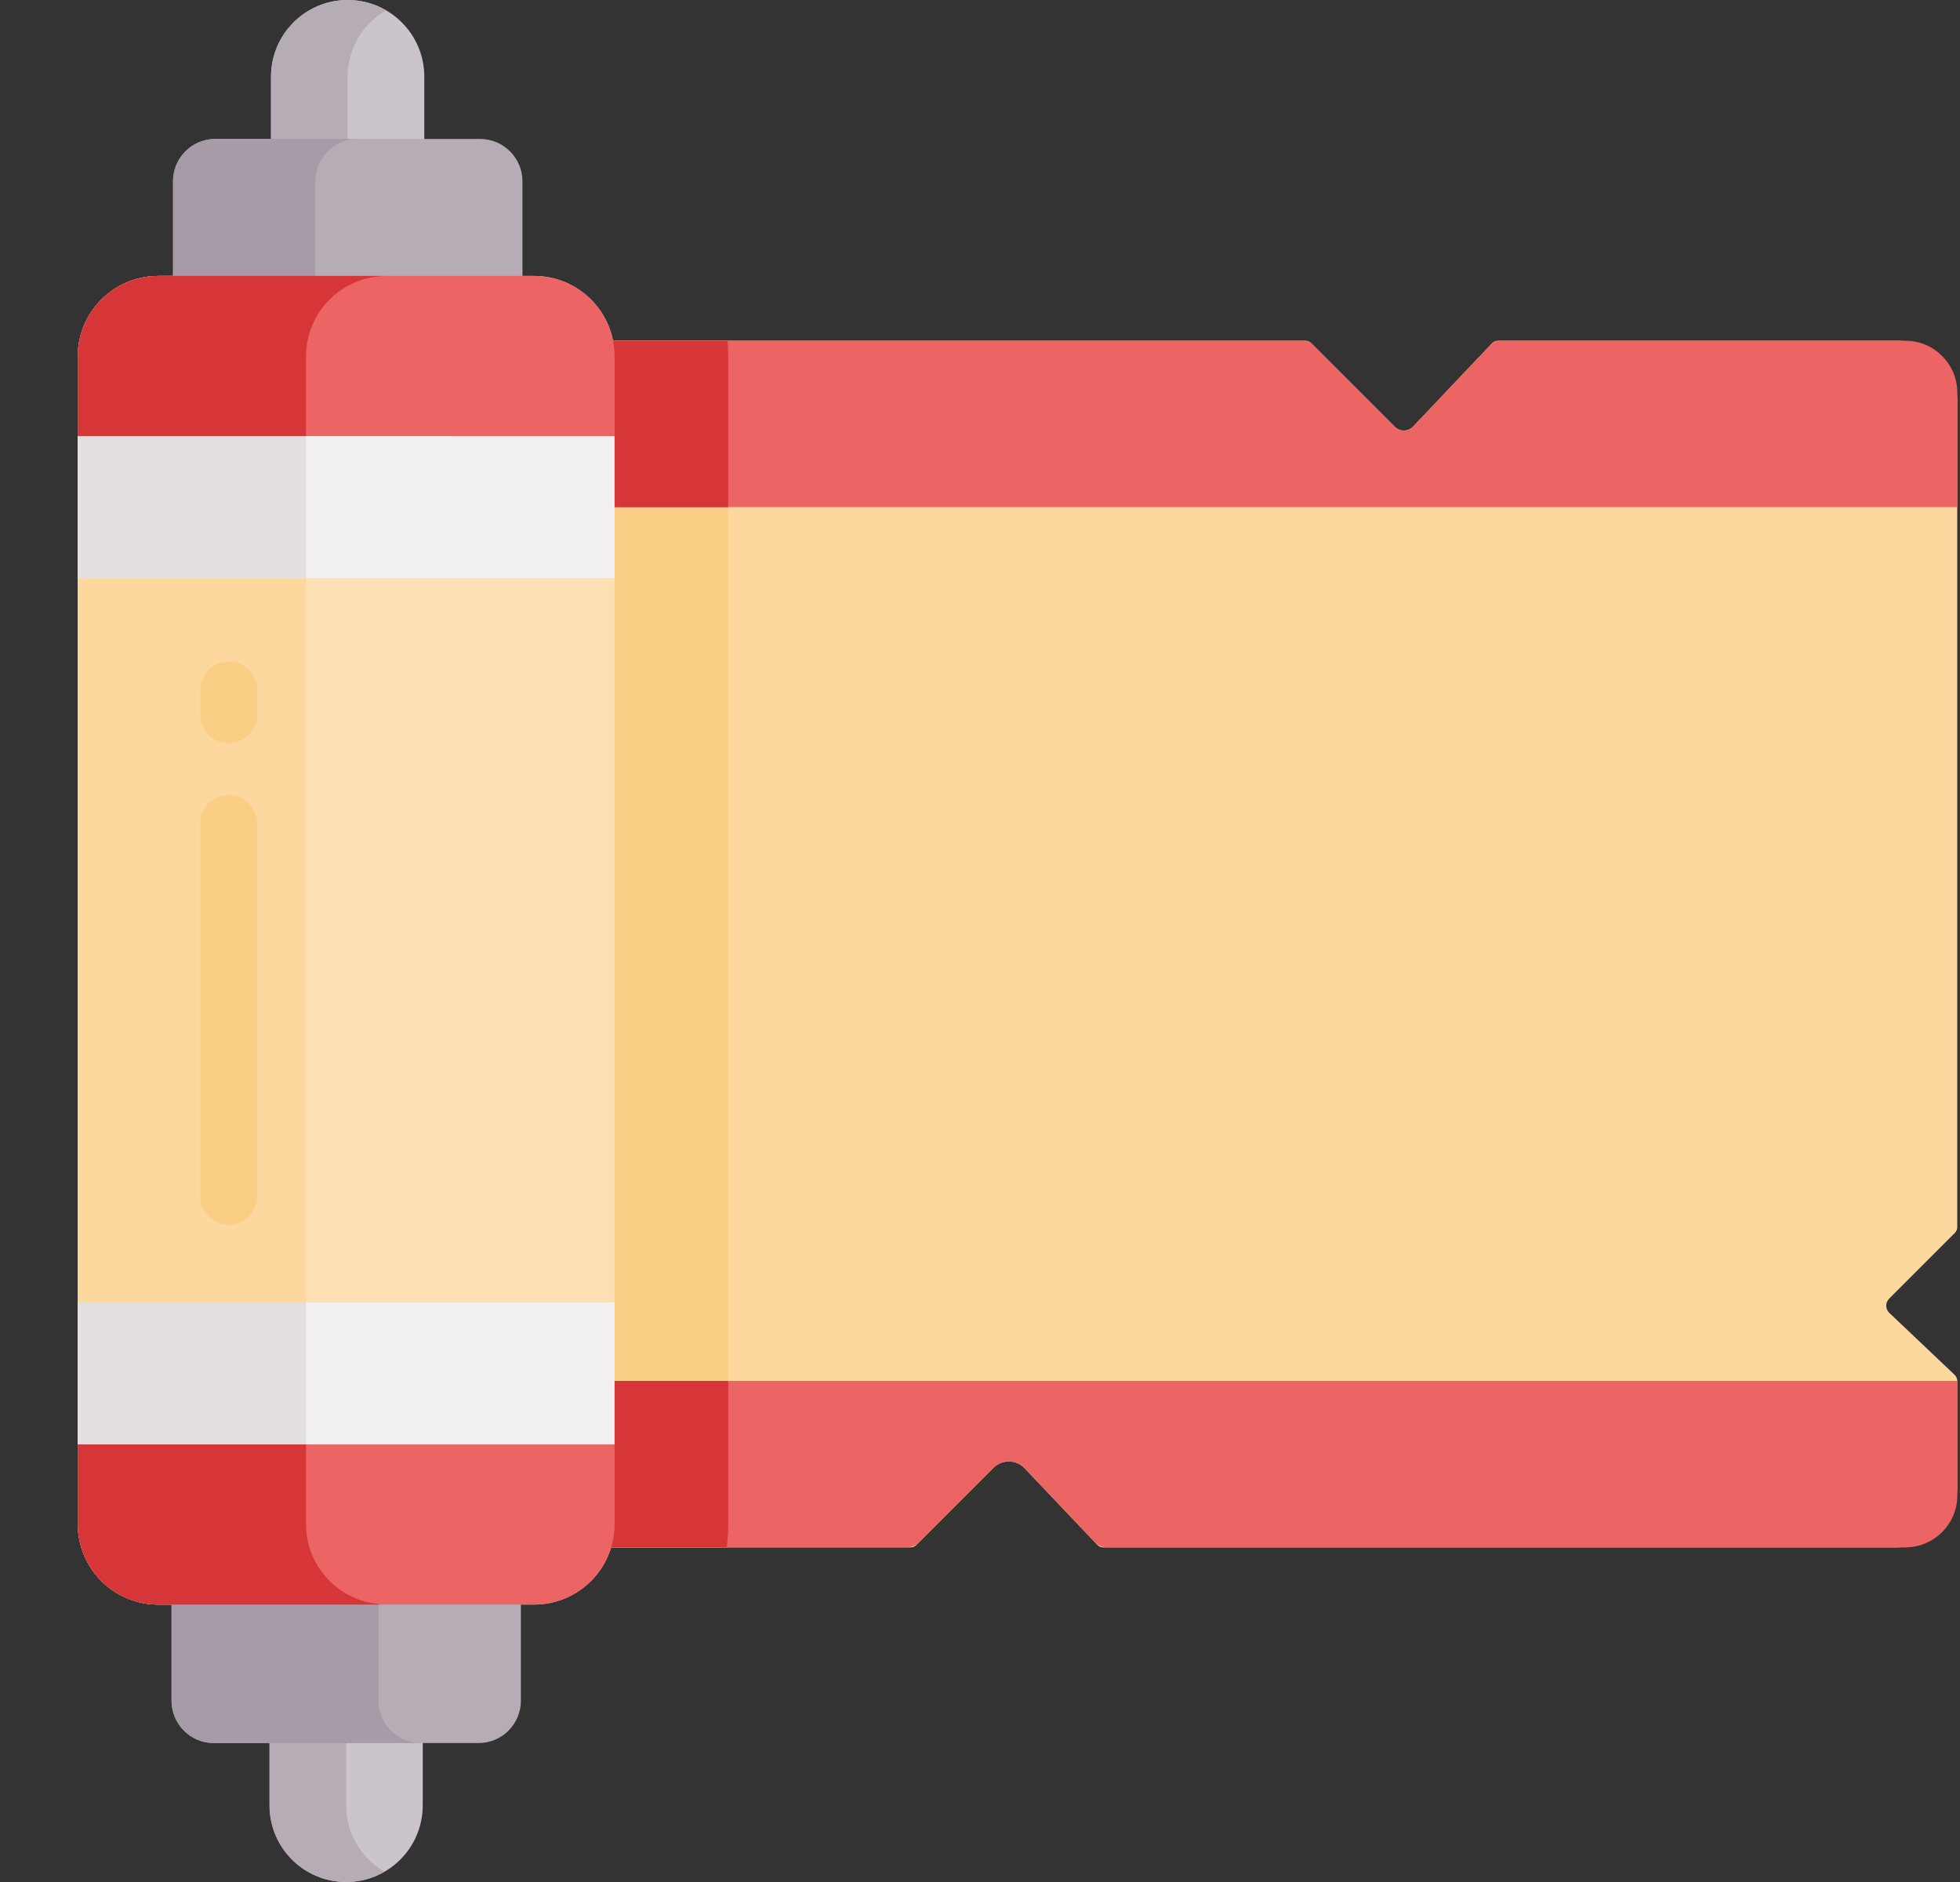 <svg width="25" height="24" viewBox="0 0 25 24" fill="none" xmlns="http://www.w3.org/2000/svg">
<rect x="0" y="0" width="25" height="24" fill="#333333" stroke="none"/>
<g clip-path="url(#clip0)">
<path d="M5.412 2.45H3.457V0.977C3.457 0.438 3.895 0 4.434 0C4.974 0 5.412 0.438 5.412 0.977V2.45Z" fill="#CBC4CB"/>
<path d="M4.924 0.131C4.78 0.048 4.612 0 4.434 0C3.895 0 3.457 0.438 3.457 0.977V2.45H4.434V0.977C4.434 0.616 4.632 0.3 4.924 0.131Z" fill="#B5ACB6"/>
<path d="M3.438 21.647H5.392V23.023C5.392 23.563 4.955 24 4.415 24C3.875 24 3.438 23.563 3.438 23.023V21.647H3.438Z" fill="#CBC4CB"/>
<path d="M4.415 23.023V21.647H3.438V23.023C3.438 23.563 3.875 24 4.415 24C4.593 24 4.76 23.952 4.904 23.869C4.612 23.7 4.415 23.384 4.415 23.023Z" fill="#B5ACB6"/>
<path d="M24.965 17.611V18.961C24.965 19.387 24.62 19.733 24.194 19.733H14.073C14.044 19.733 14.016 19.721 13.995 19.699L13.07 18.725C12.963 18.61 12.782 18.608 12.671 18.719L11.689 19.701C11.669 19.721 11.641 19.733 11.613 19.733H5.623C5.564 19.733 5.516 19.684 5.516 19.625V4.452C5.516 4.393 5.564 4.345 5.623 4.345H16.648C16.677 4.345 16.704 4.356 16.724 4.376L17.791 5.443C17.856 5.507 17.961 5.506 18.024 5.44L19.031 4.378C19.052 4.357 19.08 4.345 19.109 4.345H24.194C24.62 4.345 24.965 4.69 24.965 5.116V15.647C24.965 15.676 24.954 15.703 24.934 15.723L24.096 16.561C24.046 16.612 24.047 16.693 24.098 16.742L24.932 17.533C24.953 17.553 24.965 17.581 24.965 17.611Z" fill="#FCD89F"/>
<path d="M5.516 19.733H9.27C9.282 19.635 9.289 19.536 9.289 19.435V4.546C9.289 4.478 9.285 4.411 9.28 4.345H5.516V19.733Z" fill="#FBCE85"/>
<path d="M6.812 3.519C7.38 3.519 7.839 3.979 7.839 4.546V19.435C7.839 20.002 7.38 20.462 6.812 20.462H2.019C1.452 20.462 0.992 20.002 0.992 19.435V4.546C0.992 3.979 1.452 3.519 2.019 3.519H6.812Z" fill="#FCDFB3"/>
<path d="M3.903 19.435V4.546C3.903 3.979 4.362 3.519 4.93 3.519H2.019C1.452 3.519 0.992 3.979 0.992 4.546V19.435C0.992 20.002 1.452 20.462 2.019 20.462H4.93C4.362 20.462 3.903 20.002 3.903 19.435Z" fill="#FCD89F"/>
<path d="M6.664 4.196H2.207V2.312C2.207 2.014 2.448 1.772 2.746 1.772H6.125C6.422 1.772 6.664 2.014 6.664 2.312V4.196Z" fill="#B5ACB6"/>
<path d="M4.55 1.772H2.746C2.448 1.772 2.207 2.014 2.207 2.312V4.196H4.022V2.312C4.022 2.018 4.258 1.779 4.55 1.773V1.772Z" fill="#A79BA7"/>
<path d="M2.188 19.446H6.644V21.688C6.644 21.986 6.403 22.228 6.105 22.228H2.727C2.429 22.228 2.188 21.986 2.188 21.688V19.446H2.188Z" fill="#B5ACB6"/>
<path d="M5.343 22.227C5.056 22.214 4.828 21.978 4.828 21.688V19.446H2.188V21.688C2.188 21.986 2.429 22.228 2.727 22.228H5.343V22.227H5.343Z" fill="#A79BA7"/>
<path d="M2.917 9.478C2.717 9.478 2.555 9.316 2.555 9.116V8.8C2.555 8.6 2.717 8.437 2.917 8.437C3.118 8.437 3.28 8.6 3.28 8.8V9.116C3.28 9.316 3.118 9.478 2.917 9.478Z" fill="#FBCE85"/>
<path d="M2.917 15.62C2.717 15.62 2.555 15.457 2.555 15.257V10.499C2.555 10.299 2.717 10.137 2.917 10.137C3.118 10.137 3.28 10.299 3.28 10.499V15.257C3.28 15.457 3.118 15.62 2.917 15.62Z" fill="#FBCE85"/>
<path d="M24.966 17.61V19.069C24.966 19.435 24.669 19.733 24.302 19.733H14.117C14.06 19.733 14.005 19.709 13.965 19.667L13.071 18.724C12.963 18.61 12.782 18.608 12.671 18.719L11.719 19.671C11.68 19.71 11.627 19.732 11.571 19.732H5.758V18.42V17.61H24.956H24.966V17.61Z" fill="#ED6465"/>
<path d="M5.758 17.61V18.42V19.733H9.27C9.282 19.635 9.289 19.535 9.289 19.435V17.61H5.758Z" fill="#D73638"/>
<path d="M24.966 5.008V6.467H24.956H5.758V5.561V4.345H16.63C16.671 4.345 16.709 4.361 16.738 4.389L17.792 5.443C17.856 5.507 17.962 5.506 18.024 5.44L19.018 4.392C19.047 4.362 19.087 4.345 19.129 4.345H24.302C24.669 4.345 24.966 4.642 24.966 5.008Z" fill="#ED6465"/>
<path d="M9.289 4.546C9.289 4.478 9.285 4.411 9.28 4.345H5.758V5.561V6.467H9.289V4.546Z" fill="#D73638"/>
<path d="M0.992 16.608H7.839V18.42H0.992V16.608Z" fill="#F3F0F3"/>
<path d="M0.992 16.608H3.903V18.42H0.992V16.608Z" fill="#E2DEE2"/>
<path d="M0.992 5.561H7.839V7.373H0.992V5.561Z" fill="#F3F0F3"/>
<path d="M0.992 5.561H3.903V7.373H0.992V5.561Z" fill="#E2DEE2"/>
<path d="M7.839 18.42V19.435C7.839 20.003 7.38 20.462 6.812 20.462H2.019C1.452 20.462 0.992 20.003 0.992 19.435V18.42H7.839Z" fill="#ED6465"/>
<path d="M7.839 4.546V5.561H0.992V4.546C0.992 3.979 1.452 3.519 2.019 3.519H6.812C7.38 3.519 7.839 3.979 7.839 4.546Z" fill="#ED6465"/>
<path d="M4.908 3.519H2.019C1.452 3.519 0.992 3.979 0.992 4.546V5.561H3.903V4.546C3.903 3.986 4.351 3.532 4.908 3.52L4.912 3.519H4.908Z" fill="#D73638"/>
<path d="M4.828 20.456C4.308 20.404 3.903 19.968 3.903 19.435V18.42H0.992V19.435C0.992 20.003 1.452 20.462 2.019 20.462H4.828H4.85L4.828 20.456Z" fill="#D73638"/>
</g>
<defs>
<clipPath id="clip0">
<rect width="24" height="24" fill="white" transform="translate(0.98)"/>
</clipPath>
</defs>
</svg>
